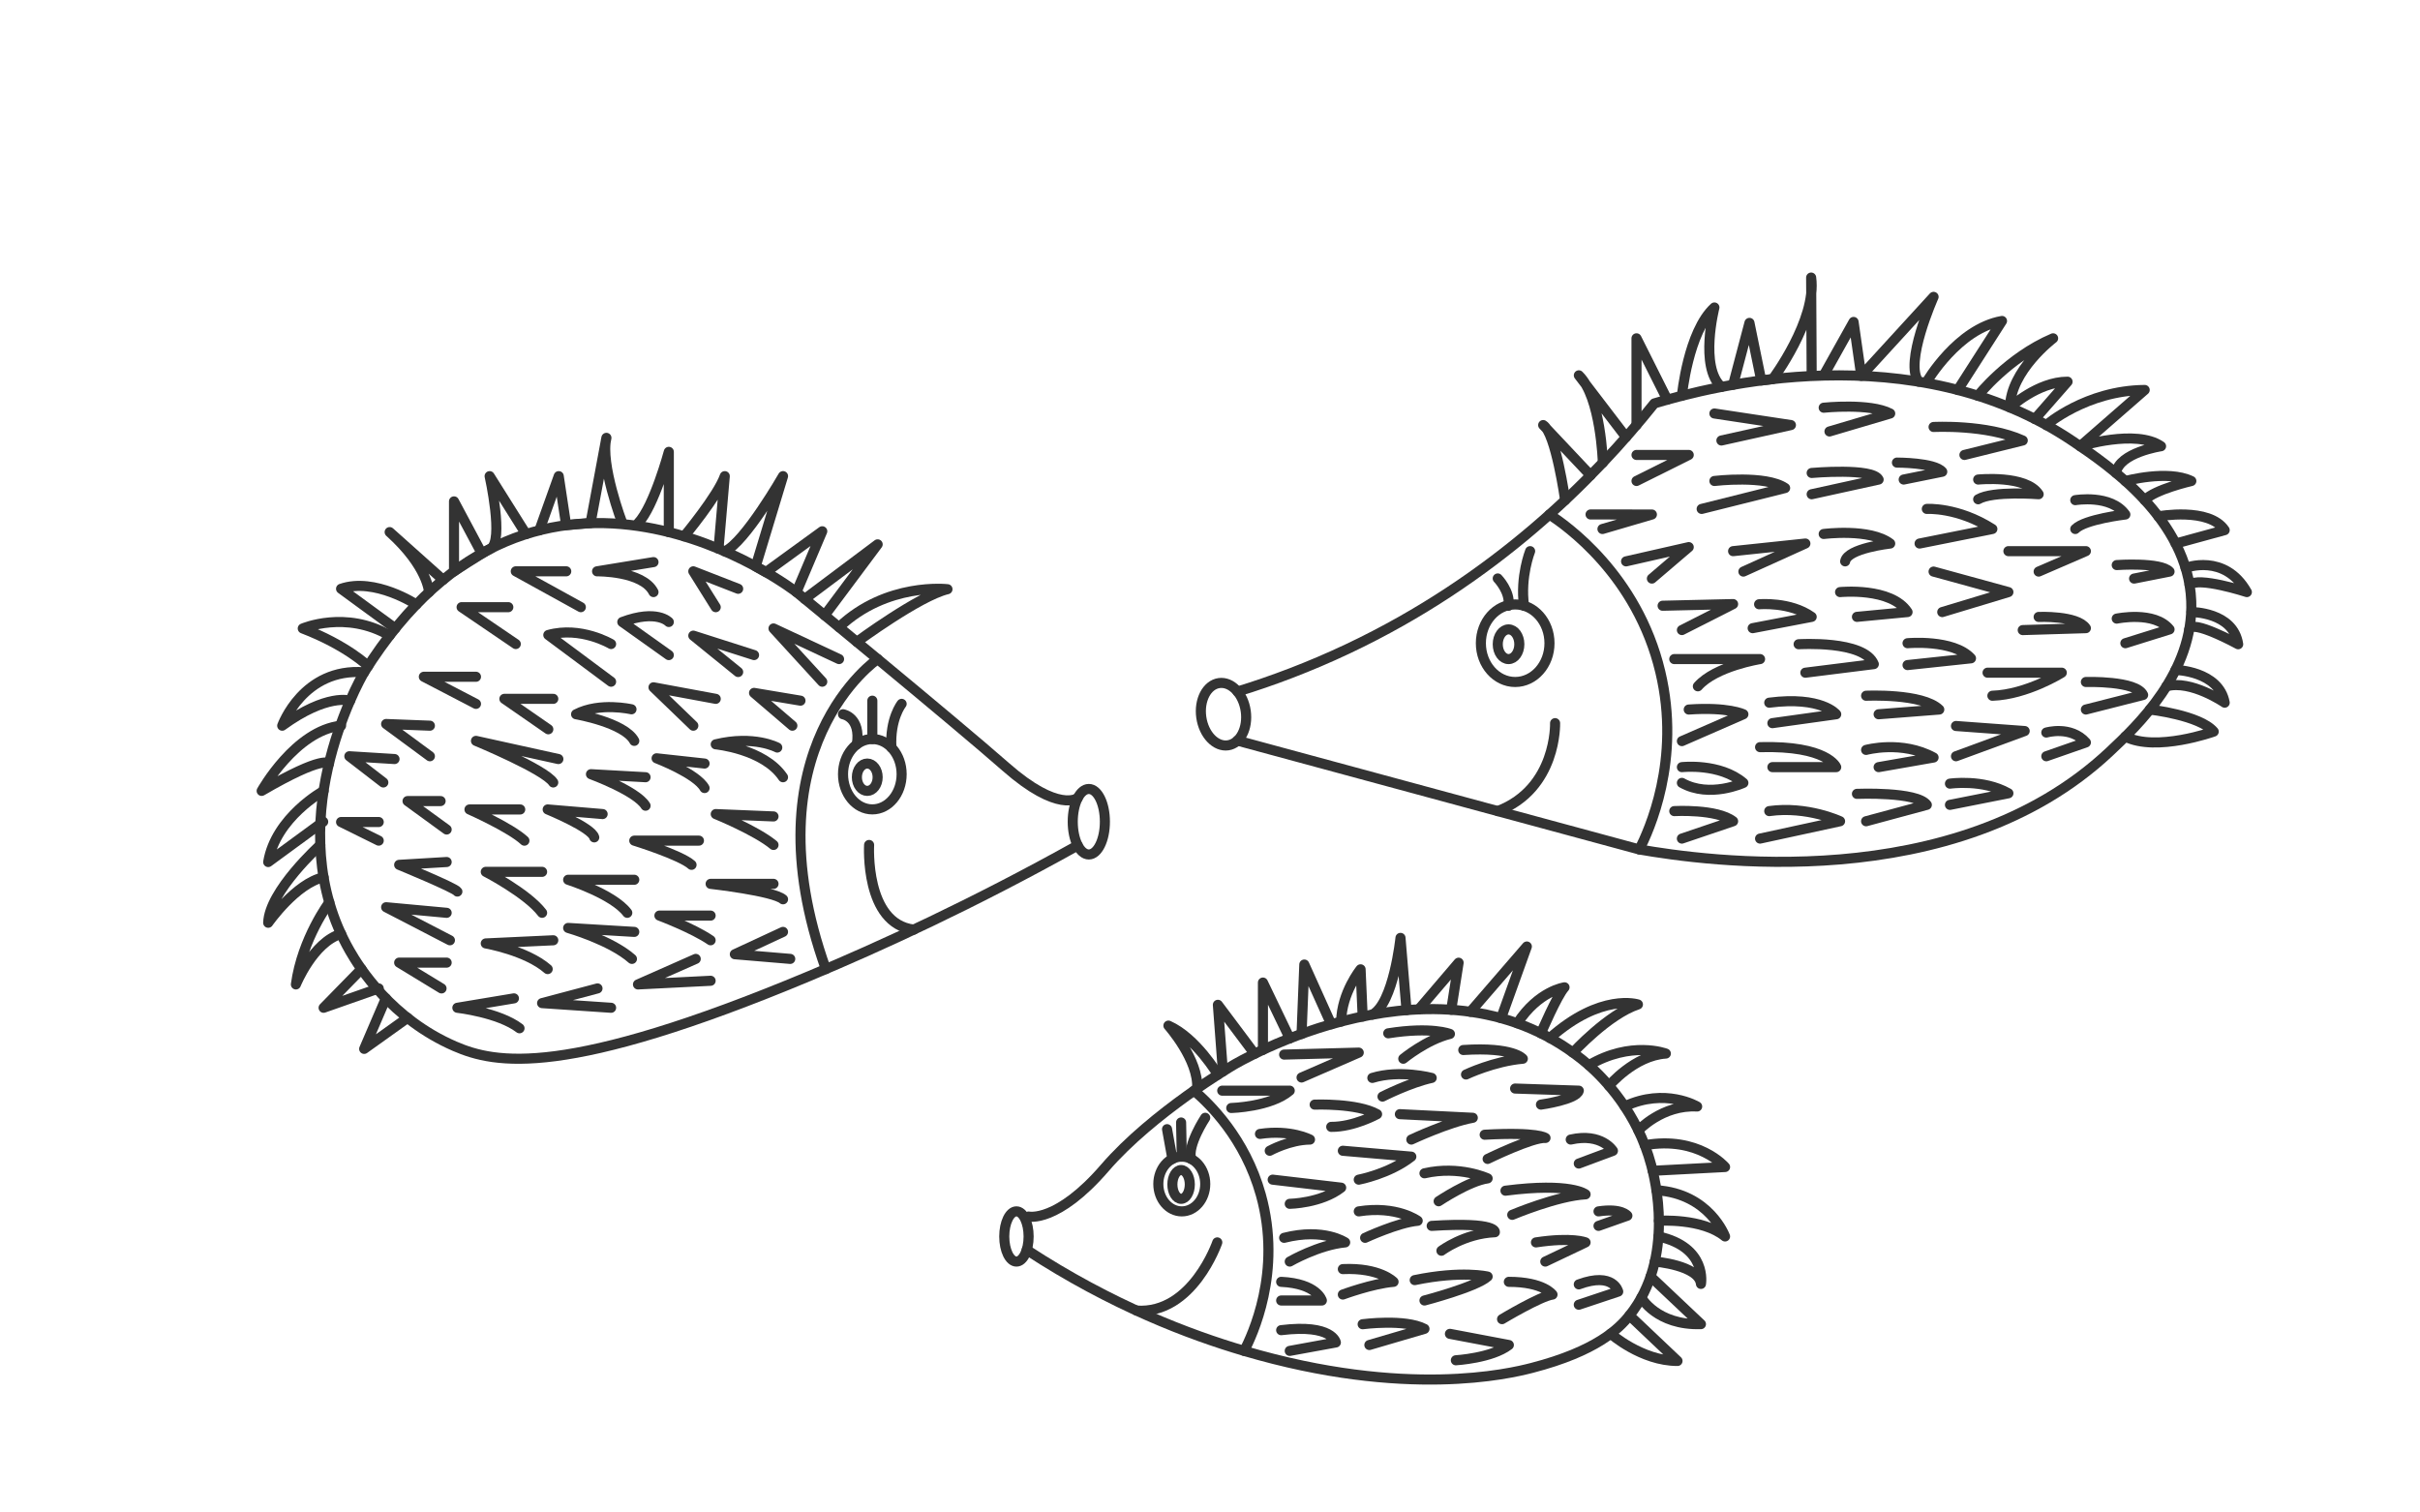 <?xml version="1.0" encoding="UTF-8"?>
<svg id="Layer_2" data-name="Layer 2" xmlns="http://www.w3.org/2000/svg" width="1200" height="750" viewBox="0 0 1200 750">
  <ellipse cx="606.69" cy="354.18" rx="11.13" ry="15.59" transform="translate(-43.84 88.99) rotate(-8.1)" fill="none" stroke="#333" stroke-linecap="round" stroke-linejoin="round" stroke-width="5"/>
  <path d="M613.62,342.94c17.26-5.31,35.63-12.19,54.62-21.16,73.02-34.49,122.04-84.15,152.1-121.74,27.69-8.3,128.07-34.88,207.78,18.95,17.03,11.5,56.82,38.37,58.44,79.03,1.42,35.43-26.92,62.02-40.52,74.78-76.89,72.15-201.31,53.95-233.13,48.43-66.43-18-132.86-35.99-199.3-53.99" fill="none" stroke="#333" stroke-linecap="round" stroke-linejoin="round" stroke-width="5"/>
  <path d="M768.34,255.13c7.95,5.23,43.44,29.79,54.95,78.04,10.45,43.82-5.67,78.69-10.38,88.06" fill="none" stroke="#333" stroke-linecap="round" stroke-linejoin="round" stroke-width="5"/>
  <ellipse cx="751.33" cy="318.95" rx="17.01" ry="19.23" fill="none" stroke="#333" stroke-linecap="round" stroke-linejoin="round" stroke-width="5"/>
  <ellipse cx="748.04" cy="319.46" rx="5.35" ry="7.36" fill="none" stroke="#333" stroke-linecap="round" stroke-linejoin="round" stroke-width="5"/>
  <path d="M758.74,273.3s-5.03,12.67-3.02,27.07" fill="none" stroke="#333" stroke-linecap="round" stroke-linejoin="round" stroke-width="5"/>
  <path d="M742.68,286.84s6.36,6.49,5.35,13.54" fill="none" stroke="#333" stroke-linecap="round" stroke-linejoin="round" stroke-width="5"/>
  <path d="M771.12,358.59s1,32.36-28.43,43.61" fill="none" stroke="#333" stroke-linecap="round" stroke-linejoin="round" stroke-width="5"/>
  <path d="M776.1,248.01s-4.67-33.41-10.89-37.23l23.49,24.92" fill="none" stroke="#333" stroke-linecap="round" stroke-linejoin="round" stroke-width="5"/>
  <path d="M794.8,229.39s-.9-32.55-11.9-43.27l23.42,30.64" fill="none" stroke="#333" stroke-linecap="round" stroke-linejoin="round" stroke-width="5"/>
  <polyline points="811.49 210.78 811.49 167.76 826.75 198.18" fill="none" stroke="#333" stroke-linecap="round" stroke-linejoin="round" stroke-width="5"/>
  <path d="M834,196.25s3.04-31.83,16.12-43.78c0,0-7.57,29.57,3.47,39.4" fill="none" stroke="#333" stroke-linecap="round" stroke-linejoin="round" stroke-width="5"/>
  <path d="M859.39,190.8l8.11-30.69,5.85,28.56,5.69-.69s21.92-29.31,19.05-50.34l.26,48.48" fill="none" stroke="#333" stroke-linecap="round" stroke-linejoin="round" stroke-width="5"/>
  <path d="M904.31,186.13l14.82-26.49,3.82,26.74,35.85-39.17s-14.75,32.98-7.38,42.06" fill="none" stroke="#333" stroke-linecap="round" stroke-linejoin="round" stroke-width="5"/>
  <path d="M955.45,189.27s15.3-26.29,37.28-30.11l-21.93,34.21" fill="none" stroke="#333" stroke-linecap="round" stroke-linejoin="round" stroke-width="5"/>
  <path d="M980.79,196.25s14.81-18.93,37.28-28.49c0,0-21.25,16.03-21.38,34.31,0,0,13.73-12.8,28.55-12.8l-16.2,18.49" fill="none" stroke="#333" stroke-linecap="round" stroke-linejoin="round" stroke-width="5"/>
  <path d="M1014.7,210.78s19.62-17.14,48.78-17.41l-31.99,27.9s27.68-8.63,40.11,0c0,0-20.78,3.08-22.34,13.26" fill="none" stroke="#333" stroke-linecap="round" stroke-linejoin="round" stroke-width="5"/>
  <path d="M1053.89,238.53s20.97-5.71,32.72,0c0,0-18.27,4.17-23.1,9.48" fill="none" stroke="#333" stroke-linecap="round" stroke-linejoin="round" stroke-width="5"/>
  <path d="M1070.26,256.03s25.25-4.62,32.89,6.85l-24.32,6.65" fill="none" stroke="#333" stroke-linecap="round" stroke-linejoin="round" stroke-width="5"/>
  <path d="M1083.76,281.6s19.39-7.46,30.38,12c0,0-24.29-7.88-28.4-3.53" fill="none" stroke="#333" stroke-linecap="round" stroke-linejoin="round" stroke-width="5"/>
  <path d="M1086.7,303.51s20.75-.12,23.14,15.95c0,0-23.1-12.64-24.26-7.36" fill="none" stroke="#333" stroke-linecap="round" stroke-linejoin="round" stroke-width="5"/>
  <path d="M1078.8,332.2s21.48.47,24.35,16.24c0,0-16.66-11.46-28.88-8.12" fill="none" stroke="#333" stroke-linecap="round" stroke-linejoin="round" stroke-width="5"/>
  <path d="M1066.05,351.84s24.79,2.81,31.66,10.94c0,0-28.55,10.23-43.82,2.49" fill="none" stroke="#333" stroke-linecap="round" stroke-linejoin="round" stroke-width="5"/>
  <polyline points="788.71 255.11 819.12 255.13 794.61 262.32" fill="none" stroke="#333" stroke-linecap="round" stroke-linejoin="round" stroke-width="5"/>
  <polyline points="811.49 225.59 837.39 225.59 811.49 238.5" fill="none" stroke="#333" stroke-linecap="round" stroke-linejoin="round" stroke-width="5"/>
  <polyline points="850.12 205.04 888.06 210.78 853.59 218.43" fill="none" stroke="#333" stroke-linecap="round" stroke-linejoin="round" stroke-width="5"/>
  <path d="M904.31,202.17s22.94-2.39,32.98,2.87l-30.11,8.91" fill="none" stroke="#333" stroke-linecap="round" stroke-linejoin="round" stroke-width="5"/>
  <path d="M958.8,211.73s26.29-1.43,44.22,6.69l-28.92,7.17" fill="none" stroke="#333" stroke-linecap="round" stroke-linejoin="round" stroke-width="5"/>
  <path d="M1029.06,248.01s17.64-3.02,24.83,7.12c0,0-20.05,2.32-24.83,7.19" fill="none" stroke="#333" stroke-linecap="round" stroke-linejoin="round" stroke-width="5"/>
  <path d="M1049.62,280.2s21.78-1.55,26.19,3.23l-17.58,3.47" fill="none" stroke="#333" stroke-linecap="round" stroke-linejoin="round" stroke-width="5"/>
  <path d="M1049.62,306.75s18.75-3.94,26.19,5.35l-21.91,6.85" fill="none" stroke="#333" stroke-linecap="round" stroke-linejoin="round" stroke-width="5"/>
  <path d="M850.12,238.5s25.51-3.04,35.07,3.5l-41.39,10.36" fill="none" stroke="#333" stroke-linecap="round" stroke-linejoin="round" stroke-width="5"/>
  <path d="M898.35,234.53s30.33-2.7,33.2,3.27l-33.2,7.28" fill="none" stroke="#333" stroke-linecap="round" stroke-linejoin="round" stroke-width="5"/>
  <path d="M940.63,229.39s18.64-.05,22.47,4.53l-19.12,3.87" fill="none" stroke="#333" stroke-linecap="round" stroke-linejoin="round" stroke-width="5"/>
  <path d="M980.91,237.79s23.78-2.39,29.99,7.28c0,0-22.7-1.79-29.99,2.51" fill="none" stroke="#333" stroke-linecap="round" stroke-linejoin="round" stroke-width="5"/>
  <polyline points="995.9 273.3 1034.32 273.3 1010.9 283.43" fill="none" stroke="#333" stroke-linecap="round" stroke-linejoin="round" stroke-width="5"/>
  <path d="M955.45,252.36s15.3-1.03,32.5,9.95l-36.09,7.21" fill="none" stroke="#333" stroke-linecap="round" stroke-linejoin="round" stroke-width="5"/>
  <path d="M904.31,264.79s22.94-2.96,32.98,4.73c0,0-21.25,2.34-22.34,8.84" fill="none" stroke="#333" stroke-linecap="round" stroke-linejoin="round" stroke-width="5"/>
  <polyline points="859.39 273.3 895.23 269.52 864.49 283.43" fill="none" stroke="#333" stroke-linecap="round" stroke-linejoin="round" stroke-width="5"/>
  <polyline points="806.32 278.36 837.39 271.3 819.12 286.9" fill="none" stroke="#333" stroke-linecap="round" stroke-linejoin="round" stroke-width="5"/>
  <polyline points="958.8 283.43 995.9 293.6 963.1 303.51" fill="none" stroke="#333" stroke-linecap="round" stroke-linejoin="round" stroke-width="5"/>
  <path d="M1010.9,305.92s19.12-.8,23.42,5.57l-31.31.95" fill="none" stroke="#333" stroke-linecap="round" stroke-linejoin="round" stroke-width="5"/>
  <path d="M1034.32,338.18s25.05-.79,28.39,6.43l-28.39,7.22" fill="none" stroke="#333" stroke-linecap="round" stroke-linejoin="round" stroke-width="5"/>
  <path d="M912.43,293.6s25.33-2.53,33.46,9.9l-25.09,2.38" fill="none" stroke="#333" stroke-linecap="round" stroke-linejoin="round" stroke-width="5"/>
  <path d="M872.28,299.64s15.34-1.41,26.07,6.25l-29.26,5.6" fill="none" stroke="#333" stroke-linecap="round" stroke-linejoin="round" stroke-width="5"/>
  <polyline points="824.44 300.37 859.39 299.54 834 312.43" fill="none" stroke="#333" stroke-linecap="round" stroke-linejoin="round" stroke-width="5"/>
  <path d="M830.22,326.82h42.54s-22.01,3.47-30.84,13.5" fill="none" stroke="#333" stroke-linecap="round" stroke-linejoin="round" stroke-width="5"/>
  <path d="M891.88,319.46s32.5-2.09,37.28,9.86l-33.94,4.25" fill="none" stroke="#333" stroke-linecap="round" stroke-linejoin="round" stroke-width="5"/>
  <path d="M945.89,318.95s22.76-2.08,31.46,7.49l-31.46,3.35" fill="none" stroke="#333" stroke-linecap="round" stroke-linejoin="round" stroke-width="5"/>
  <path d="M985.57,333.57h36.8s-17.21,10.85-34.41,11.43" fill="none" stroke="#333" stroke-linecap="round" stroke-linejoin="round" stroke-width="5"/>
  <path d="M1014.7,363.25s12.14-3.58,19.62,4.91l-19.62,6.84" fill="none" stroke="#333" stroke-linecap="round" stroke-linejoin="round" stroke-width="5"/>
  <polyline points="969.91 360 1003.97 362.5 969.91 375" fill="none" stroke="#333" stroke-linecap="round" stroke-linejoin="round" stroke-width="5"/>
  <path d="M966.92,388.59s16.37-2.39,28.98,4.78l-28.98,5.74" fill="none" stroke="#333" stroke-linecap="round" stroke-linejoin="round" stroke-width="5"/>
  <path d="M925.34,345s27.99-1.32,36.28,6.84l-30.07,2.34" fill="none" stroke="#333" stroke-linecap="round" stroke-linejoin="round" stroke-width="5"/>
  <path d="M925.34,371.86s17.69-4.88,33.46,3.77l-27.25,4.77" fill="none" stroke="#333" stroke-linecap="round" stroke-linejoin="round" stroke-width="5"/>
  <path d="M920.8,393.65s29.87-1.24,34.65,5.45l-30.11,8.13" fill="none" stroke="#333" stroke-linecap="round" stroke-linejoin="round" stroke-width="5"/>
  <path d="M872.76,415.83l39.67-8.6s-16.23-7.66-35.12-5.03" fill="none" stroke="#333" stroke-linecap="round" stroke-linejoin="round" stroke-width="5"/>
  <path d="M878.87,380.4h31.65s-4.3-10.8-37.76-9.91" fill="none" stroke="#333" stroke-linecap="round" stroke-linejoin="round" stroke-width="5"/>
  <path d="M878.87,358.59l31.65-4.41s-7.15-9.09-33.21-5.74" fill="none" stroke="#333" stroke-linecap="round" stroke-linejoin="round" stroke-width="5"/>
  <path d="M834,367.5l30.49-13.32s-7.5-3.72-27.1-2.34" fill="none" stroke="#333" stroke-linecap="round" stroke-linejoin="round" stroke-width="5"/>
  <path d="M834,380.4s18.88-2.14,30.49,7.81c0,0-16.68,7.74-30.49,0" fill="none" stroke="#333" stroke-linecap="round" stroke-linejoin="round" stroke-width="5"/>
  <path d="M830.22,402.2s21.07-1.19,29.17,5.03l-25.4,8.6" fill="none" stroke="#333" stroke-linecap="round" stroke-linejoin="round" stroke-width="5"/>
  <ellipse cx="539.91" cy="407.47" rx="7.97" ry="16.24" fill="none" stroke="#333" stroke-linecap="round" stroke-linejoin="round" stroke-width="5"/>
  <path d="M534.41,395.71s-9.56,7.51-35.55-15.31c-25.98-22.83-103.93-86.79-103.93-86.79,0,0-127.55-99.01-214.36,39.76-2.84,4.88-42.78,75.93-7.09,138.18,4.78,8.34,20.78,33.72,51.96,47.24,20.16,8.74,54.57,15.96,175.97-34.84,34.94-14.62,80.77-35.59,132.98-64.71" fill="none" stroke="#333" stroke-linecap="round" stroke-linejoin="round" stroke-width="5"/>
  <path d="M435.2,326.82s-64.86,44.01-25.69,153.71" fill="none" stroke="#333" stroke-linecap="round" stroke-linejoin="round" stroke-width="5"/>
  <path d="M430.96,418.99s-2.27,39.08,22.19,41.98" fill="none" stroke="#333" stroke-linecap="round" stroke-linejoin="round" stroke-width="5"/>
  <ellipse cx="432.56" cy="383.91" rx="14.53" ry="17.44" fill="none" stroke="#333" stroke-linecap="round" stroke-linejoin="round" stroke-width="5"/>
  <ellipse cx="430.05" cy="385.4" rx="5.15" ry="6.78" fill="none" stroke="#333" stroke-linecap="round" stroke-linejoin="round" stroke-width="5"/>
  <path d="M447.09,349.03s-5.91,7.36-5.07,21.65" fill="none" stroke="#333" stroke-linecap="round" stroke-linejoin="round" stroke-width="5"/>
  <line x1="432.56" y1="347.44" x2="432.56" y2="366.47" fill="none" stroke="#333" stroke-linecap="round" stroke-linejoin="round" stroke-width="5"/>
  <path d="M418.02,354.18s8.98,1.41,6.87,14.91" fill="none" stroke="#333" stroke-linecap="round" stroke-linejoin="round" stroke-width="5"/>
  <path d="M424.9,318.29s31.02-22.88,44.92-26.12c0,0-30.12-3.57-53.75,18.83" fill="none" stroke="#333" stroke-linecap="round" stroke-linejoin="round" stroke-width="5"/>
  <polyline points="408.94 305.13 435.2 269.93 399.06 297" fill="none" stroke="#333" stroke-linecap="round" stroke-linejoin="round" stroke-width="5"/>
  <path d="M394.94,293.6l12.79-30.16-27.93,20.28-5.08-2.85,13.56-44.77s-18.86,32.87-28.89,37.29" fill="none" stroke="#333" stroke-linecap="round" stroke-linejoin="round" stroke-width="5"/>
  <path d="M339.24,265.96s16.74-20.12,20.15-29.85l-3.1,35.97" fill="none" stroke="#333" stroke-linecap="round" stroke-linejoin="round" stroke-width="5"/>
  <path d="M331.64,263.86v-39.8s-7.31,27.08-15.19,35.31" fill="none" stroke="#333" stroke-linecap="round" stroke-linejoin="round" stroke-width="5"/>
  <path d="M308.58,259.38s-11.12-29.29-7.88-42.26l-7.88,42.26-12.08,1.05-3.68-24.32-9.61,26.87" fill="none" stroke="#333" stroke-linecap="round" stroke-linejoin="round" stroke-width="5"/>
  <path d="M260.86,264.86l-18.07-28.75s7.21,32.26.45,35.97c-6.76,3.7-18.11,11.23-18.11,11.23v-34.69l13.84,25.92" fill="none" stroke="#333" stroke-linecap="round" stroke-linejoin="round" stroke-width="5"/>
  <path d="M212.75,293.6s-.54-12.65-19.53-29.75l26.5,23.67" fill="none" stroke="#333" stroke-linecap="round" stroke-linejoin="round" stroke-width="5"/>
  <path d="M206.47,299.77s-20.66-13.58-37.34-7.81l26.88,19.67" fill="none" stroke="#333" stroke-linecap="round" stroke-linejoin="round" stroke-width="5"/>
  <path d="M182.54,330.28s-10.64-10.3-32.41-18.64c0,0,21.31-9.18,43.09,3.52" fill="none" stroke="#333" stroke-linecap="round" stroke-linejoin="round" stroke-width="5"/>
  <path d="M173.61,347.44s-11.44-3.76-33.67,12.41c0,0,10.4-28.85,40.64-26.49" fill="none" stroke="#333" stroke-linecap="round" stroke-linejoin="round" stroke-width="5"/>
  <path d="M163.13,378.62s-2.34-4.56-33.38,13.56c0,0,16.68-29.98,39.38-32.34" fill="none" stroke="#333" stroke-linecap="round" stroke-linejoin="round" stroke-width="5"/>
  <path d="M160.47,392.19s-23.77,13.03-27.48,35.27l27.27-19.98" fill="none" stroke="#333" stroke-linecap="round" stroke-linejoin="round" stroke-width="5"/>
  <path d="M158.84,418.99s-25.39,22.83-25.85,38.58c0,0,13.72-19.61,27.48-22.55" fill="none" stroke="#333" stroke-linecap="round" stroke-linejoin="round" stroke-width="5"/>
  <path d="M163.3,447.45s-13.49,18-16.57,40.7c0,0,8.5-20.94,22.4-25.07" fill="none" stroke="#333" stroke-linecap="round" stroke-linejoin="round" stroke-width="5"/>
  <polyline points="179.24 480.53 160.47 499.73 187.8 490.13" fill="none" stroke="#333" stroke-linecap="round" stroke-linejoin="round" stroke-width="5"/>
  <polyline points="202.09 504.74 180.58 520.11 191.33 495.06" fill="none" stroke="#333" stroke-linecap="round" stroke-linejoin="round" stroke-width="5"/>
  <polyline points="416.06 326.82 383.56 311.63 407.73 338.04" fill="none" stroke="#333" stroke-linecap="round" stroke-linejoin="round" stroke-width="5"/>
  <polyline points="366.03 291.96 343.79 283.3 354.91 301.08" fill="none" stroke="#333" stroke-linecap="round" stroke-linejoin="round" stroke-width="5"/>
  <path d="M324.05,278.73l-27.98,4.57s22.6-.31,27.98,10.3" fill="none" stroke="#333" stroke-linecap="round" stroke-linejoin="round" stroke-width="5"/>
  <polyline points="280.78 283.3 255.76 283.3 288.02 301.08" fill="none" stroke="#333" stroke-linecap="round" stroke-linejoin="round" stroke-width="5"/>
  <polyline points="252.06 301.08 228.89 301.08 255.76 319.35" fill="none" stroke="#333" stroke-linecap="round" stroke-linejoin="round" stroke-width="5"/>
  <path d="M303.02,319.35s-15-8.96-31.13-4.48l31.13,23.17" fill="none" stroke="#333" stroke-linecap="round" stroke-linejoin="round" stroke-width="5"/>
  <path d="M331.64,308.43s-5.89-6.44-23.06,0l23.06,16.41" fill="none" stroke="#333" stroke-linecap="round" stroke-linejoin="round" stroke-width="5"/>
  <polyline points="373.91 324.83 343.79 315.2 366.03 333.23" fill="none" stroke="#333" stroke-linecap="round" stroke-linejoin="round" stroke-width="5"/>
  <polyline points="396.93 347.44 373.91 343.59 392.9 359.85" fill="none" stroke="#333" stroke-linecap="round" stroke-linejoin="round" stroke-width="5"/>
  <path d="M385.42,370.68s-11.51-6.21-30.51-1.59c0,0,23.9,2.25,33.36,16.32" fill="none" stroke="#333" stroke-linecap="round" stroke-linejoin="round" stroke-width="5"/>
  <polyline points="354.91 346.54 324.05 340.82 343.79 359.85" fill="none" stroke="#333" stroke-linecap="round" stroke-linejoin="round" stroke-width="5"/>
  <path d="M313.13,351.72s-15.7-3.66-27.47,2.46c0,0,24.01,4.12,28.86,13.2" fill="none" stroke="#333" stroke-linecap="round" stroke-linejoin="round" stroke-width="5"/>
  <polyline points="274.35 346.54 250.11 346.54 271.89 361.63" fill="none" stroke="#333" stroke-linecap="round" stroke-linejoin="round" stroke-width="5"/>
  <polyline points="236.02 335.59 210.17 335.59 236.02 349.03" fill="none" stroke="#333" stroke-linecap="round" stroke-linejoin="round" stroke-width="5"/>
  <path d="M349.37,378.62l-23.78-2.6s19.85,7.59,23.78,14.75" fill="none" stroke="#333" stroke-linecap="round" stroke-linejoin="round" stroke-width="5"/>
  <path d="M383.56,404.85l-28.64-1.17s20.12,8.21,28.64,15.31" fill="none" stroke="#333" stroke-linecap="round" stroke-linejoin="round" stroke-width="5"/>
  <path d="M320.11,385.4l-27.07-1.5s22.51,8.24,27.07,15.63" fill="none" stroke="#333" stroke-linecap="round" stroke-linejoin="round" stroke-width="5"/>
  <path d="M276.88,376.39l-40.86-9.01s34.17,14.15,38.32,20.62" fill="none" stroke="#333" stroke-linecap="round" stroke-linejoin="round" stroke-width="5"/>
  <polyline points="213.17 359.85 191.47 359.01 213.17 375" fill="none" stroke="#333" stroke-linecap="round" stroke-linejoin="round" stroke-width="5"/>
  <polyline points="195.63 376.39 173.23 375 190.08 388" fill="none" stroke="#333" stroke-linecap="round" stroke-linejoin="round" stroke-width="5"/>
  <polyline points="187.8 407.62 169.13 407.62 187.8 416.85" fill="none" stroke="#333" stroke-linecap="round" stroke-linejoin="round" stroke-width="5"/>
  <polyline points="218.48 397.23 202.09 397.23 221.48 411.33" fill="none" stroke="#333" stroke-linecap="round" stroke-linejoin="round" stroke-width="5"/>
  <path d="M257.96,401.39h-25.16s20.31,9,27.24,15.47" fill="none" stroke="#333" stroke-linecap="round" stroke-linejoin="round" stroke-width="5"/>
  <path d="M298.82,403.67l-27.24-2.29s21.93,9,23.09,13.85" fill="none" stroke="#333" stroke-linecap="round" stroke-linejoin="round" stroke-width="5"/>
  <path d="M346.58,416.85h-32.06s23.09,7.16,28.39,12" fill="none" stroke="#333" stroke-linecap="round" stroke-linejoin="round" stroke-width="5"/>
  <path d="M383.56,438.28h-31.18s31.16,3.51,35.9,7.66" fill="none" stroke="#333" stroke-linecap="round" stroke-linejoin="round" stroke-width="5"/>
  <path d="M221.48,427.45l-23.55,1.4s27.93,11.5,28.86,13.25" fill="none" stroke="#333" stroke-linecap="round" stroke-linejoin="round" stroke-width="5"/>
  <path d="M268.81,432.32h-27.93s20.55,10.62,27.93,20.31" fill="none" stroke="#333" stroke-linecap="round" stroke-linejoin="round" stroke-width="5"/>
  <path d="M314.51,436.25h-32.78s22.39,7.16,29.32,16.39" fill="none" stroke="#333" stroke-linecap="round" stroke-linejoin="round" stroke-width="5"/>
  <path d="M352.37,454.02h-25.39s16.62,6.23,25.39,12.24" fill="none" stroke="#333" stroke-linecap="round" stroke-linejoin="round" stroke-width="5"/>
  <polyline points="388.27 462.1 364.38 473.18 391.85 475.49" fill="none" stroke="#333" stroke-linecap="round" stroke-linejoin="round" stroke-width="5"/>
  <polyline points="344.99 475.49 316.36 488.15 352.37 486.34" fill="none" stroke="#333" stroke-linecap="round" stroke-linejoin="round" stroke-width="5"/>
  <path d="M314.51,462.1l-32.78-1.96s21.1,6.02,31.63,15.35" fill="none" stroke="#333" stroke-linecap="round" stroke-linejoin="round" stroke-width="5"/>
  <polyline points="221.48 452.64 191.47 449.87 223.1 466.26" fill="none" stroke="#333" stroke-linecap="round" stroke-linejoin="round" stroke-width="5"/>
  <path d="M274.35,466.26l-33.47,1.56s20.08,3.45,30.7,12.72" fill="none" stroke="#333" stroke-linecap="round" stroke-linejoin="round" stroke-width="5"/>
  <polyline points="296.28 490.13 268.81 497.42 303.02 499.73" fill="none" stroke="#333" stroke-linecap="round" stroke-linejoin="round" stroke-width="5"/>
  <path d="M254.84,495.06l-28.05,4.67s20.55,2.31,30.82,10.16" fill="none" stroke="#333" stroke-linecap="round" stroke-linejoin="round" stroke-width="5"/>
  <polyline points="221.48 477.34 197.93 477.34 218.94 490.13" fill="none" stroke="#333" stroke-linecap="round" stroke-linejoin="round" stroke-width="5"/>
  <ellipse cx="504.02" cy="613.13" rx="6.04" ry="12.45" fill="none" stroke="#333" stroke-linecap="round" stroke-linejoin="round" stroke-width="5"/>
  <path d="M510.06,603.25s14.14,3.29,37.81-24.16c23.68-27.45,63.58-50.88,63.58-50.88,0,0,103.95-62.59,176.43,0,7.75,6.92,23.98,23.35,30.94,49.64,1.57,5.93,12.13,45.77-10.81,74.45-5.27,6.59-16.42,17.72-48.32,25.99-11.17,2.9-62.58,15.21-142.75-8.42-26.86-7.92-65.5-22.39-107.81-50.09" fill="none" stroke="#333" stroke-linecap="round" stroke-linejoin="round" stroke-width="5"/>
  <path d="M603.61,616.07s-12.26,35.74-40.01,33.82" fill="none" stroke="#333" stroke-linecap="round" stroke-linejoin="round" stroke-width="5"/>
  <ellipse cx="586.01" cy="587.12" rx="11.63" ry="13.57" fill="none" stroke="#333" stroke-linecap="round" stroke-linejoin="round" stroke-width="5"/>
  <ellipse cx="585.67" cy="587.33" rx="4.32" ry="7.14" fill="none" stroke="#333" stroke-linecap="round" stroke-linejoin="round" stroke-width="5"/>
  <line x1="578.7" y1="559.93" x2="581.36" y2="574.68" fill="none" stroke="#333" stroke-linecap="round" stroke-linejoin="round" stroke-width="5"/>
  <line x1="585.67" y1="556.61" x2="586.01" y2="573.55" fill="none" stroke="#333" stroke-linecap="round" stroke-linejoin="round" stroke-width="5"/>
  <path d="M597.63,554.28s-8.97,13.56-6.98,20.4" fill="none" stroke="#333" stroke-linecap="round" stroke-linejoin="round" stroke-width="5"/>
  <path d="M592.11,540.83c7.59,6.52,25.23,23.48,33.1,51.65,10.7,38.32-4.39,69.84-8.26,77.39" fill="none" stroke="#333" stroke-linecap="round" stroke-linejoin="round" stroke-width="5"/>
  <path d="M798.68,661.34s15.21,13.52,33.14,13.52l-23.81-22.56" fill="none" stroke="#333" stroke-linecap="round" stroke-linejoin="round" stroke-width="5"/>
  <path d="M813.88,643.49s7.64,13.77,29.56,13.11l-24.97-23.58" fill="none" stroke="#333" stroke-linecap="round" stroke-linejoin="round" stroke-width="5"/>
  <path d="M820.57,625.58s21.88,1.78,22.88,11.08c0,0,3.35-18.16-21.08-23.53" fill="none" stroke="#333" stroke-linecap="round" stroke-linejoin="round" stroke-width="5"/>
  <path d="M822.6,605.35s21.51-1.46,32.8,7.78c0,0-7.73-21.26-34.02-22.92" fill="none" stroke="#333" stroke-linecap="round" stroke-linejoin="round" stroke-width="5"/>
  <path d="M819.52,580.57l35.89-1.88s-13.23-15.57-39.81-10.8" fill="none" stroke="#333" stroke-linecap="round" stroke-linejoin="round" stroke-width="5"/>
  <path d="M812.41,560.53s11.82-12.84,29.15-11.84c0,0-15.78-9.5-35.93-.06" fill="none" stroke="#333" stroke-linecap="round" stroke-linejoin="round" stroke-width="5"/>
  <path d="M797.86,538.39s12.5-14.96,28.18-15.96c0,0-17.24-6.57-38.17,5.79" fill="none" stroke="#333" stroke-linecap="round" stroke-linejoin="round" stroke-width="5"/>
  <path d="M779.98,521.96s17.44-19.05,32.21-23.88c0,0-18.25-5.95-43.64,16.63" fill="none" stroke="#333" stroke-linecap="round" stroke-linejoin="round" stroke-width="5"/>
  <path d="M764.09,512.38s8.06-18.86,11.71-22.79c0,0-12.95,1.74-23.39,17.83" fill="none" stroke="#333" stroke-linecap="round" stroke-linejoin="round" stroke-width="5"/>
  <polyline points="744.34 504.88 757.11 469.35 729.13 501.72" fill="none" stroke="#333" stroke-linecap="round" stroke-linejoin="round" stroke-width="5"/>
  <polyline points="719.62 500.72 723.28 477.38 703.49 500.54" fill="none" stroke="#333" stroke-linecap="round" stroke-linejoin="round" stroke-width="5"/>
  <path d="M697.45,500.91l-2.99-35.84s-3.39,32.53-13.96,38.06" fill="none" stroke="#333" stroke-linecap="round" stroke-linejoin="round" stroke-width="5"/>
  <path d="M675.7,504.05l-1.03-23.39s-9.4,11.56-9.63,25.89" fill="none" stroke="#333" stroke-linecap="round" stroke-linejoin="round" stroke-width="5"/>
  <polyline points="660.11 507.91 646.77 478.29 645.4 512.7" fill="none" stroke="#333" stroke-linecap="round" stroke-linejoin="round" stroke-width="5"/>
  <polyline points="639.54 514.91 626.25 487.23 626.25 520.59" fill="none" stroke="#333" stroke-linecap="round" stroke-linejoin="round" stroke-width="5"/>
  <polyline points="622.12 522.56 603.91 498.26 606.4 531.32" fill="none" stroke="#333" stroke-linecap="round" stroke-linejoin="round" stroke-width="5"/>
  <path d="M603.91,532.91s-10.76-18.23-24.53-24.34c0,0,15.17,17.02,14.24,31.21" fill="none" stroke="#333" stroke-linecap="round" stroke-linejoin="round" stroke-width="5"/>
  <path d="M639.54,669.87l22.87-4.18s-1.68-9.25-27.12-6.1" fill="none" stroke="#333" stroke-linecap="round" stroke-linejoin="round" stroke-width="5"/>
  <path d="M675.7,656.65s20.98-2.78,30.65,2.29l-27.33,8.01" fill="none" stroke="#333" stroke-linecap="round" stroke-linejoin="round" stroke-width="5"/>
  <path d="M721.91,674.52s17.87-1.05,26.28-7.57l-29.22-5.53" fill="none" stroke="#333" stroke-linecap="round" stroke-linejoin="round" stroke-width="5"/>
  <path d="M744.82,654.13s18.92-11.35,25.02-12.19c0,0-4.41-6.31-21.65-6.31" fill="none" stroke="#333" stroke-linecap="round" stroke-linejoin="round" stroke-width="5"/>
  <path d="M782.87,646.98l19.55-6.52s-2.29-9.92-19.55-3.57" fill="none" stroke="#333" stroke-linecap="round" stroke-linejoin="round" stroke-width="5"/>
  <path d="M706.35,644.88s25.65-6.7,31.32-11.86c0,0-12.82-3.1-36.16,1.75" fill="none" stroke="#333" stroke-linecap="round" stroke-linejoin="round" stroke-width="5"/>
  <path d="M665.87,641.93s14.66-5.45,25.15-6.31c0,0-6.76-7.15-25.15-6.31" fill="none" stroke="#333" stroke-linecap="round" stroke-linejoin="round" stroke-width="5"/>
  <path d="M635.29,644.88h20.18s-2.31-8.41-20.18-9.25" fill="none" stroke="#333" stroke-linecap="round" stroke-linejoin="round" stroke-width="5"/>
  <path d="M766.26,625.58l19.97-9.51s-6.52-2.74-24.6,0" fill="none" stroke="#333" stroke-linecap="round" stroke-linejoin="round" stroke-width="5"/>
  <path d="M792.65,607.88l14.32-5.05s-2.86-3.86-14.32-2.14" fill="none" stroke="#333" stroke-linecap="round" stroke-linejoin="round" stroke-width="5"/>
  <path d="M714.76,620.21s11.35-8.55,26.49-9.18c0,0,1.68-5.26-31.32-3.15" fill="none" stroke="#333" stroke-linecap="round" stroke-linejoin="round" stroke-width="5"/>
  <path d="M749.87,602.41s22.28-9.42,36.37-10.17c0,0-7.15-6.01-39.73-1.81" fill="none" stroke="#333" stroke-linecap="round" stroke-linejoin="round" stroke-width="5"/>
  <path d="M676.92,613.8s16.4-7.61,26.07-8.45c0,0-10.3-7.65-29.22-4.66" fill="none" stroke="#333" stroke-linecap="round" stroke-linejoin="round" stroke-width="5"/>
  <path d="M639.54,625.58s14.25-8.26,27.49-9.51c0,0-10.51-7.28-30.27-2.27" fill="none" stroke="#333" stroke-linecap="round" stroke-linejoin="round" stroke-width="5"/>
  <path d="M713.38,595.67s15.04-10.08,24.29-11.34c0,0-13.88-6.52-31.32-2.52" fill="none" stroke="#333" stroke-linecap="round" stroke-linejoin="round" stroke-width="5"/>
  <path d="M782.87,576.97l16.93-6.31s-5.58-9.07-20.93-5.59" fill="none" stroke="#333" stroke-linecap="round" stroke-linejoin="round" stroke-width="5"/>
  <path d="M737.67,574.68s22.28-10.9,28.7-10.4c0,0-3.47-3.08-30.17-1.6" fill="none" stroke="#333" stroke-linecap="round" stroke-linejoin="round" stroke-width="5"/>
  <path d="M764.11,547.75s17.71-2.48,18.77-6.92l-31.59-1.05" fill="none" stroke="#333" stroke-linecap="round" stroke-linejoin="round" stroke-width="5"/>
  <path d="M639.54,596.94s15.52-.25,25.5-8.01l-33.96-3.97" fill="none" stroke="#333" stroke-linecap="round" stroke-linejoin="round" stroke-width="5"/>
  <path d="M673.76,584.96s15.14-2.85,26.07-11.41l-33.96-2.92" fill="none" stroke="#333" stroke-linecap="round" stroke-linejoin="round" stroke-width="5"/>
  <path d="M699.83,565.08s18.5-8.68,30.48-10.8l-36.16-1.79" fill="none" stroke="#333" stroke-linecap="round" stroke-linejoin="round" stroke-width="5"/>
  <path d="M726.95,532.82s13.88-6.61,28.17-7.83c0,0-4.61-5.95-29.53-4.32" fill="none" stroke="#333" stroke-linecap="round" stroke-linejoin="round" stroke-width="5"/>
  <path d="M695.84,525s11.56-9.51,23.13-12.3c0,0-9.04-3.72-30.59-.31" fill="none" stroke="#333" stroke-linecap="round" stroke-linejoin="round" stroke-width="5"/>
  <path d="M685.54,543.77s13.66-6.95,24.39-9.26c0,0-15.76-4.2-29.43,0" fill="none" stroke="#333" stroke-linecap="round" stroke-linejoin="round" stroke-width="5"/>
  <polyline points="645.4 534.3 673.76 521.96 636.76 522.94" fill="none" stroke="#333" stroke-linecap="round" stroke-linejoin="round" stroke-width="5"/>
  <path d="M651.9,547.75s21.12-.82,30.95,4.74c0,0-11.58,6.4-22.74,6.29" fill="none" stroke="#333" stroke-linecap="round" stroke-linejoin="round" stroke-width="5"/>
  <path d="M629.62,570.63s9.88-5.46,19.97-5.55c0,0-9.46-5.09-24.81-2.8" fill="none" stroke="#333" stroke-linecap="round" stroke-linejoin="round" stroke-width="5"/>
  <path d="M610.54,549.43s19.59-.51,29-8.6h-33.48" fill="none" stroke="#333" stroke-linecap="round" stroke-linejoin="round" stroke-width="5"/>
</svg>